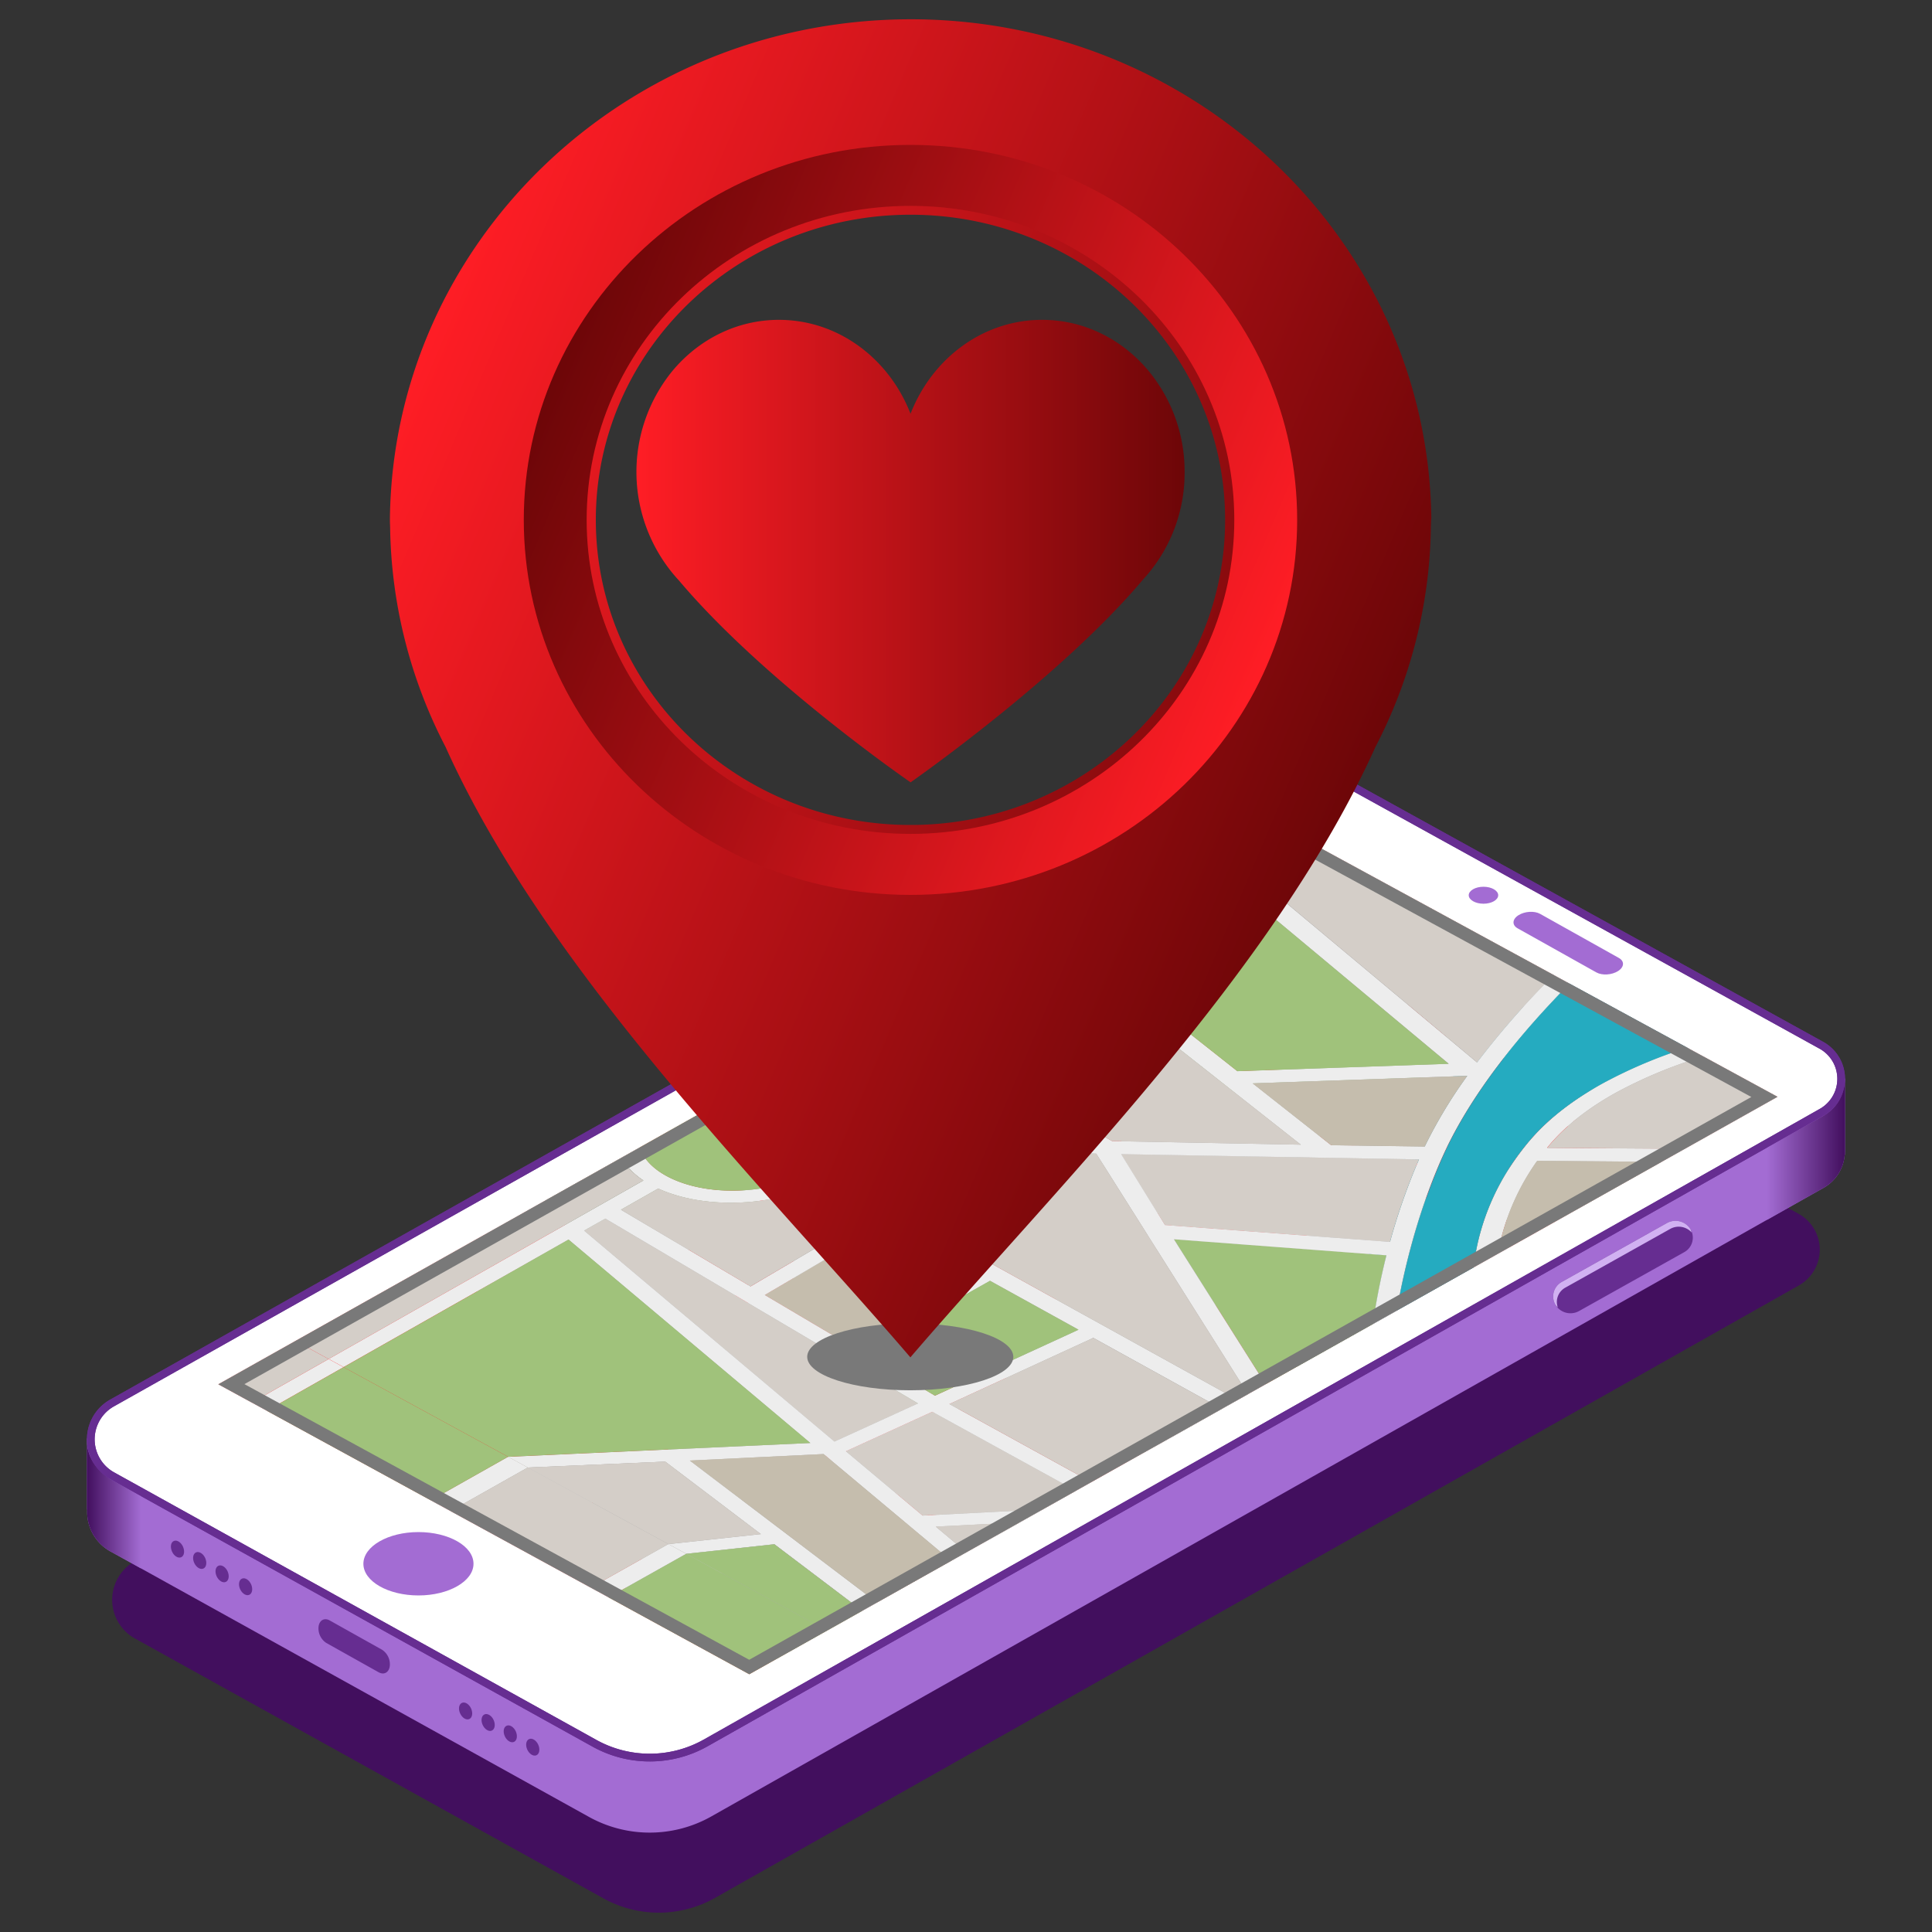 <?xml version="1.0" encoding="UTF-8"?> <svg xmlns="http://www.w3.org/2000/svg" xmlns:xlink="http://www.w3.org/1999/xlink" viewBox="0 0 1000 1000"><rect x="0" y="0" width="1000" height="1000" fill="#333333" stroke="none"/><defs><style>.cls-1{fill:none;}.cls-2{isolation:isolate;}.cls-3{fill:#420f5e;}.cls-4{fill:#a36cd3;}.cls-5{fill:#fff;}.cls-6{fill:#662d91;}.cls-7{clip-path:url(#clip-path);}.cls-8{fill:#ff1d25;}.cls-9{fill:#d1b1f2;}.cls-10{fill:url(#Degradado_sin_nombre_16);}.cls-11{fill:#adadad;}.cls-12{fill:url(#Degradado_sin_nombre_17);}.cls-13{fill:#aeaeae;}.cls-14{fill:#d4cec8;}.cls-15{fill:#a09b97;}.cls-16{clip-path:url(#clip-path-3);}.cls-17{fill:#1c808f;}.cls-18{fill:#1b7d8c;}.cls-19{fill:#1b7a89;}.cls-20{clip-path:url(#clip-path-4);}.cls-21{fill:#b1b1b1;}.cls-22{fill:#a9a9a9;}.cls-23{fill:#b3b3b3;}.cls-24{clip-path:url(#clip-path-5);}.cls-25{fill:#19717f;}.cls-26{clip-path:url(#clip-path-6);}.cls-27{fill:#9d9d9d;}.cls-28{fill:#98938f;}.cls-29{fill:#a9a4a0;}.cls-30{fill:#bebebe;}.cls-31{clip-path:url(#clip-path-7);}.cls-32{clip-path:url(#clip-path-8);}.cls-33{fill:#a7a29e;}.cls-34{fill:#738b58;}.cls-35{fill:#809b62;}.cls-36{fill:#bbb;}.cls-37{fill:#8d877c;}.cls-38{fill:#9e978a;}.cls-39{clip-path:url(#clip-path-9);}.cls-40{fill:#8c8884;}.cls-41{fill:#aaa;}.cls-42{fill:#bdbdbd;}.cls-43{fill:#8a8682;}.cls-44{fill:#ededed;}.cls-45{clip-path:url(#clip-path-10);}.cls-46{clip-path:url(#clip-path-11);}.cls-47{clip-path:url(#clip-path-12);}.cls-48{fill:#9c9793;}.cls-49{fill:#a9a39f;}.cls-50{fill:#918d89;}.cls-51{fill:#898581;}.cls-52{clip-path:url(#clip-path-13);}.cls-53{fill:#948f8b;}.cls-54{fill:#97938f;}.cls-55{fill:#9b9692;}.cls-56{clip-path:url(#clip-path-14);}.cls-57{fill:#837d73;}.cls-58{fill:#868076;}.cls-59{clip-path:url(#clip-path-15);}.cls-60{fill:#a0c27b;}.cls-61{fill:#a2a2a2;}.cls-62{clip-path:url(#clip-path-16);}.cls-63{clip-path:url(#clip-path-17);}.cls-64{fill:#a1a1a1;}.cls-65{fill:#a5a5a5;}.cls-66{clip-path:url(#clip-path-18);}.cls-67{fill:#728a58;}.cls-68{fill:#758d5a;}.cls-69{fill:#78915c;}.cls-70{fill:#7a945e;}.cls-71{fill:#6f8756;}.cls-72{fill:#6d8353;}.cls-73{fill:#6a8051;}.cls-74{clip-path:url(#clip-path-19);}.cls-75{clip-path:url(#clip-path-20);}.cls-76{fill:#b6b6b6;}.cls-77{fill:#a5a09c;}.cls-78{fill:#999;}.cls-79{fill:#c5bdad;}.cls-80{fill:#758e5a;}.cls-81{fill:#96928e;}.cls-82{fill:#a8a8a8;}.cls-83{fill:#aaa5a0;}.cls-84{fill:#9e978b;}.cls-85{fill:#a9a49f;}.cls-86{clip-path:url(#clip-path-21);}.cls-87{fill:#b8b8b8;}.cls-88{fill:#25abc0;}.cls-89{fill:#797979;mix-blend-mode:color-burn;}.cls-90{fill:url(#Degradado_sin_nombre_11);}.cls-91{fill:url(#Degradado_sin_nombre_12);}.cls-92{fill:url(#Degradado_sin_nombre_11-2);}</style><clipPath id="clip-path"><polygon class="cls-1" points="113.02 716.5 387.83 866.57 919.99 567.7 644.53 417.79 113.02 716.5"></polygon></clipPath><linearGradient id="Degradado_sin_nombre_16" x1="45" y1="778.31" x2="73.04" y2="778.31" gradientUnits="userSpaceOnUse"><stop offset="0" stop-color="#420f5e"></stop><stop offset="1" stop-color="#a36cd3"></stop></linearGradient><linearGradient id="Degradado_sin_nombre_17" x1="914.58" y1="595.18" x2="955" y2="595.18" gradientUnits="userSpaceOnUse"><stop offset="0" stop-color="#a36cd3"></stop><stop offset="1" stop-color="#420f5e"></stop></linearGradient><clipPath id="clip-path-3"><path class="cls-1" d="M877.9,540.87l-56.14,31.47a236.74,236.74,0,0,0-48.15,19.75l55.08-30.88A247.33,247.33,0,0,1,877.9,540.87Z"></path></clipPath><clipPath id="clip-path-4"><path class="cls-1" d="M886.17,545.53L830.1,577A227.41,227.41,0,0,0,781,596.59l55.07-30.86A236.81,236.81,0,0,1,886.17,545.53Z"></path></clipPath><clipPath id="clip-path-5"><path class="cls-1" d="M717.25,587a403.21,403.21,0,0,1,42.38-49.65l56.1-31.57a425.56,425.56,0,0,0-44,50.61L765.31,560l-6.77,3.8-7,4-7.15,4-7.1,4-7,3.92-6.71,3.76Z"></path></clipPath><clipPath id="clip-path-6"><path class="cls-1" d="M764.52,549.89L710,580.56a413,413,0,0,1,41.59-47.71l56.17-31.61A436.54,436.54,0,0,0,764.52,549.89Z"></path></clipPath><clipPath id="clip-path-7"><path class="cls-1" d="M695.72,623.49A233.85,233.85,0,0,1,717.26,587l6.3-3.54c1-.54,2.32-1.3,3.31-1.86l6.86-3.85,7.06-4,7.16-4,7.1-4,6.93-3.89,6.64-3.73c1-.51,2.2-1.24,3.16-1.78a247.41,247.41,0,0,0-22.61,37.09l-6.3,3.54-6.66,3.74-6.89,3.86-7,3.93-7,3.91-6.83,3.83L701.92,620C700,621.1,697.55,622.48,695.72,623.49Z"></path></clipPath><clipPath id="clip-path-8"><path class="cls-1" d="M737.46,593.42l-53.25,29.89a234.46,234.46,0,0,1,20.88-35.86l54.34-30.53A246.68,246.68,0,0,0,737.46,593.42Z"></path></clipPath><clipPath id="clip-path-9"><path class="cls-1" d="M775.92,645.54l-52.56,29.39A115.22,115.22,0,0,1,741.84,631l53.8-30.13A120,120,0,0,0,775.92,645.54Z"></path></clipPath><clipPath id="clip-path-10"><path class="cls-1" d="M762.3,659.35l-52.11,29.12a116.38,116.38,0,0,1,19.91-57.67q2.23-3.3,4.81-6.61c1.05-1.3,2.1-2.6,3.19-3.93,9.74-11.56,22.41-20.83,35.6-28.18l55.08-30.89c-13.51,7.55-26.55,17-36.64,28.79-1.15,1.34-2.24,2.67-3.3,4q-2.67,3.37-5,6.74A121,121,0,0,0,762.3,659.35Z"></path></clipPath><clipPath id="clip-path-11"><path class="cls-1" d="M692.79,630.13c0.78-1.8,1.55-3.61,2.37-5.42l6.6-3.7,6.63-3.72,6.63-3.72,6.67-3.74,6.69-3.75,6.69-3.76,6.72-3.77,6.73-3.77c-0.86,1.83-1.69,3.67-2.51,5.5-14.15,32.28-20.8,64.73-23.48,81.29l-51.14,28.59C673.61,693.87,679.55,661.9,692.79,630.13Z"></path></clipPath><clipPath id="clip-path-12"><path class="cls-1" d="M719.43,642.81l-52,29.1a315,315,0,0,1,13.86-42l53.06-29.78A323.19,323.19,0,0,0,719.43,642.81Z"></path></clipPath><clipPath id="clip-path-13"><path class="cls-1" d="M426.59,557.87l-50.34,28.57a73,73,0,0,0-11.4-4.06l50.3-28.56A71,71,0,0,1,426.59,557.87Z"></path></clipPath><clipPath id="clip-path-14"><path class="cls-1" d="M447,587.41L397.1,615.7c1.62-9-2.69-18-13.15-25l50.33-28.56C444.65,569.2,448.88,578.29,447,587.41Z"></path></clipPath><clipPath id="clip-path-15"><path class="cls-1" d="M710.14,688.5l-50.85,28.42a345.66,345.66,0,0,1,6.54-38.17l51.79-29A361.91,361.91,0,0,0,710.14,688.5Z"></path></clipPath><clipPath id="clip-path-16"><path class="cls-1" d="M394.95,622.1c1.23-1.15,4-2.28,5.75-3.26l6.12-3.46,12.9-7.3,25-14.18c-2.59,5.11-7.5,10.2-14,14.59L381.4,636.4C387.76,632.12,392.49,627.14,394.95,622.1Z"></path></clipPath><clipPath id="clip-path-17"><path class="cls-1" d="M419,606.71l-49.23,27.88c19.54-11.07,21.76-28,5.83-39.15a40.6,40.6,0,0,0-3.64-2.27c-1.3-.72-2.67-1.39-4.09-2-7.61-3.35-16.92-5.27-27.28-5.64l49.93-28.37c10.5,0.31,19.89,2.2,27.49,5.55,1.42,0.62,2.78,1.29,4.09,2a39.78,39.78,0,0,1,3.63,2.26C441.65,578.15,439,595.37,419,606.71Z"></path></clipPath><clipPath id="clip-path-18"><path class="cls-1" d="M292.81,633.77c-6.32-4.34-9.9-9.58-10.72-15l48.49-27.59c0.72,5.48,4.22,10.77,10.52,15.15a42.21,42.21,0,0,0,3.65,2.25c1.31,0.72,2.67,1.39,4.08,2,20,8.77,50.29,7.36,70.17-3.89l-49.23,27.88c-19.36,11-49.26,12.21-69.25,3.46-1.4-.61-2.74-1.27-4.07-2A42.13,42.13,0,0,1,292.81,633.77Z"></path></clipPath><clipPath id="clip-path-19"><path class="cls-1" d="M321.6,599.05l-48.24,27.42c-0.38-.72-0.73-1.43-1-2.15l48.3-27.44A21.84,21.84,0,0,0,321.6,599.05Z"></path></clipPath><clipPath id="clip-path-20"><path class="cls-1" d="M422.4,613.22L373.28,641c-23.75,11.37-57.83,12-80.73,1.53l48.13-27.31C363.62,625.71,398.11,624.89,422.4,613.22Z"></path></clipPath><clipPath id="clip-path-21"><path class="cls-1" d="M333,611L284.82,638.3a39.76,39.76,0,0,1-7.39-6.17l48.18-27.36A38.6,38.6,0,0,0,333,611Z"></path></clipPath><linearGradient id="Degradado_sin_nombre_11" x1="197.14" y1="772.03" x2="691.21" y2="562.32" gradientTransform="matrix(1, 0, 0, -1, 0, 1000)" gradientUnits="userSpaceOnUse"><stop offset="0" stop-color="#ff1d25"></stop><stop offset="1" stop-color="#6d0608"></stop></linearGradient><linearGradient id="Degradado_sin_nombre_12" x1="287.83" y1="808.76" x2="654.7" y2="653.03" gradientTransform="matrix(1, 0, 0, -1, 0, 1000)" gradientUnits="userSpaceOnUse"><stop offset="0" stop-color="#6d0608"></stop><stop offset="1" stop-color="#ff1d25"></stop></linearGradient><linearGradient id="Degradado_sin_nombre_11-2" x1="329.39" y1="714.76" x2="613.15" y2="714.76" xlink:href="#Degradado_sin_nombre_11"></linearGradient></defs><title>log_Guia_Zamarrero</title><g class="cls-2"><g id="Capa_1" data-name="Capa 1"><path class="cls-3" d="M629.24,493.44L70,807.95a22.9,22.9,0,0,0,.12,40.28L312.39,982.62A59.21,59.21,0,0,0,370,982.4L930.88,665.45a21.23,21.23,0,0,0-.2-37.34L686.32,493.21a58.84,58.84,0,0,0-57.07.22"></path><path class="cls-4" d="M955,596.43c0-.47,0-0.94,0-1.41v-36.8l-35.45,5.12-257.16-142L112.83,730.46,45,744.51v36.8l0.13,0A23.43,23.43,0,0,0,57.4,803.15L304.93,940.47a64.87,64.87,0,0,0,63.18-.25L943.76,614.9a21.61,21.61,0,0,0,11.06-17.16l0.16,0v-1.28Z"></path><path class="cls-5" d="M336.32,909.73a58.89,58.89,0,0,1-28.51-7.35L58.39,764a21.57,21.57,0,0,1-.12-38L629,405.08l6.76-3.77a58.59,58.59,0,0,1,55.15.68l251.6,138.89a19.86,19.86,0,0,1,.18,35L365.22,902.16A58.84,58.84,0,0,1,336.32,909.73Z"></path><path class="cls-6" d="M662.66,396.75a56.5,56.5,0,0,1,27.24,7L941.5,542.63a17.86,17.86,0,0,1,.17,31.47L364.23,900.42a57,57,0,0,1-55.45.21L59.36,762.26a19.57,19.57,0,0,1-.11-34.48L629.92,406.83l6.72-3.74a56.62,56.62,0,0,1,26-6.34m0-4a60.4,60.4,0,0,0-27.92,6.81L628,403.34,57.3,724.29a23.57,23.57,0,0,0,.13,41.47L306.84,904.13a61,61,0,0,0,59.36-.23L943.63,577.58a21.86,21.86,0,0,0-.2-38.45L691.83,400.24a60.38,60.38,0,0,0-29.17-7.49h0Z"></path><g class="cls-7"><rect class="cls-8" x="113.02" y="417.79" width="806.96" height="448.79"></rect></g><path class="cls-4" d="M775.47,463.37c0,2.42-3.42,4.39-7.63,4.39s-7.63-2-7.63-4.39,3.42-4.39,7.63-4.39,7.63,2,7.63,4.39"></path><path class="cls-4" d="M245.08,809.42c0,9-12.76,16.38-28.49,16.38s-28.5-7.33-28.5-16.38S200.85,793,216.59,793s28.49,7.33,28.49,16.38"></path><path class="cls-4" d="M826.28,503.32L785.52,480.5c-3-1.67-2.81-4.71.41-6.77s8.25-2.38,11.24-.71l40.76,22.82c3,1.67,2.81,4.71-.41,6.77s-8.25,2.38-11.24.71"></path><path class="cls-6" d="M196,865.57L168.9,850.39a9,9,0,0,1-4-8.57c0.47-3.22,3-4.61,5.73-3.1l27.11,15.18a9,9,0,0,1,4,8.57c-0.47,3.23-3,4.61-5.73,3.1"></path><path class="cls-6" d="M94.75,800.64c1,2.32.58,4.73-1,5.4S90,805.36,89,803s-0.58-4.73,1-5.4,3.71,0.67,4.74,3"></path><path class="cls-6" d="M106.24,806.5c1,2.32.58,4.73-1,5.4s-3.71-.67-4.74-3-0.58-4.73,1-5.4,3.71,0.67,4.74,3"></path><path class="cls-6" d="M117.84,813.41c1,2.32.58,4.73-1,5.4s-3.71-.67-4.74-3-0.58-4.73,1-5.4,3.71,0.67,4.74,3"></path><path class="cls-6" d="M130,820.09c1,2.32.58,4.73-1,5.4s-3.71-.67-4.74-3-0.58-4.73,1-5.4,3.71,0.67,4.74,3"></path><path class="cls-6" d="M255.54,890.36c1,2.32.58,4.73-1,5.4s-3.71-.67-4.74-3-0.58-4.73,1-5.4,3.71,0.67,4.74,3"></path><path class="cls-6" d="M243.87,884.39c1,2.32.58,4.73-1,5.4s-3.71-.67-4.74-3-0.58-4.73,1-5.4,3.71,0.67,4.74,3"></path><path class="cls-6" d="M267,896.22c1,2.32.58,4.73-1,5.4s-3.71-.67-4.74-3-0.58-4.73,1-5.4,3.71,0.67,4.74,3"></path><path class="cls-6" d="M278.63,903.13c1,2.32.58,4.73-1,5.4s-3.71-.67-4.74-3-0.58-4.73,1-5.4,3.71,0.67,4.74,3"></path><path class="cls-6" d="M817.36,678.57l54.37-30.44A8.56,8.56,0,0,0,875,636.25a9.12,9.12,0,0,0-12.25-3.18l-54.37,30.44a8.56,8.56,0,0,0-3.28,11.88,9.12,9.12,0,0,0,12.25,3.18"></path><path class="cls-9" d="M810.17,666.5l54.37-30.44a9,9,0,0,1,11.05,1.86,8.15,8.15,0,0,0-.58-1.67,9.12,9.12,0,0,0-12.25-3.18l-54.37,30.44a8.56,8.56,0,0,0-3.28,11.88,8.36,8.36,0,0,0,1.2,1.32,8.45,8.45,0,0,1,3.86-10.21"></path><path class="cls-10" d="M73,774.42l-15.62-8.66C44.18,757.33,45,746.44,45,744.79v36.53l0.13,0A23.43,23.43,0,0,0,57.4,803.15L73,811.83v-37.4Z"></path><path class="cls-11" d="M45,744.79v-0.28S45,744.61,45,744.79Z"></path><path class="cls-12" d="M914.58,594v37.4l29.19-16.5a21.61,21.61,0,0,0,11.06-17.16l0.16,0v-1.28c0-.47,0-0.94,0-1.41V559c-0.45,5.36-2.29,13.7-12,19Z"></path><path class="cls-6" d="M662.66,396.75a56.5,56.5,0,0,1,27.24,7L941.5,542.63a17.86,17.86,0,0,1,.17,31.47L364.23,900.42a57,57,0,0,1-55.45.21L59.36,762.26a19.57,19.57,0,0,1-.11-34.48L629.92,406.83l6.72-3.74a56.62,56.62,0,0,1,26-6.34m0-4a60.4,60.4,0,0,0-27.92,6.81L628,403.34,57.3,724.29a23.57,23.57,0,0,0,.13,41.47L306.84,904.13a61,61,0,0,0,59.36-.23L943.63,577.58a21.86,21.86,0,0,0-.2-38.45L691.83,400.24a60.38,60.38,0,0,0-29.17-7.49h0Z"></path><g class="cls-7"><g id="Layer_3" data-name="Layer 3"><polygon class="cls-13" points="666.53 421.63 610.33 453.53 591.48 442.95 647.69 411.01 666.53 421.63"></polygon><polygon class="cls-13" points="925.95 567.89 869.82 599.26 830.09 576.95 886.24 545.5 925.95 567.89"></polygon><polygon class="cls-13" points="886.24 545.5 830.09 576.95 821.82 572.31 877.97 540.84 886.24 545.5"></polygon><polygon class="cls-13" points="877.97 540.84 821.82 572.31 759.62 537.38 815.78 505.78 877.97 540.84"></polygon><polygon class="cls-13" points="815.78 505.78 759.62 537.38 751.57 532.86 807.74 501.24 815.78 505.78"></polygon><polygon class="cls-13" points="807.74 501.24 751.57 532.86 618.05 457.87 674.25 425.99 807.74 501.24"></polygon><polygon class="cls-13" points="674.25 425.99 618.05 457.87 610.33 453.53 666.53 421.63 674.25 425.99"></polygon><polygon class="cls-14" points="666.53 421.63 632.06 441.2 609.7 432.6 647.69 411.01 666.53 421.63"></polygon><polygon class="cls-15" points="632.06 441.2 576.73 472.61 554.43 464 609.7 432.6 632.06 441.2"></polygon><g class="cls-16"><path class="cls-17" d="M877.9,540.87l-56.14,31.47c-7.3,2.14-14.47,4.59-21.41,7.28l55.71-31.23c7.07-2.79,14.38-5.31,21.8-7.54"></path><path class="cls-18" d="M856.13,548.35l-55.72,31.24A218.4,218.4,0,0,0,776,590.75l55.15-30.92a226.89,226.89,0,0,1,24.93-11.48"></path><path class="cls-19" d="M831.2,559.83L776,590.75c-0.82.41-1.59,0.87-2.38,1.31l55.08-30.89c0.85-.43,1.63-0.9,2.45-1.35"></path></g><g class="cls-20"><path class="cls-21" d="M886.17,545.53L830.1,577c-8.17,2.26-16.21,4.93-23.93,7.93l55.67-31.19c7.9-3.1,16.1-5.85,24.41-8.2"></path><path class="cls-11" d="M861.83,553.69l-55.67,31.19a204.3,204.3,0,0,0-22.89,10.49l55.17-30.91a212.51,212.51,0,0,1,23.43-10.78"></path><path class="cls-22" d="M838.44,564.46l-55.14,30.9c-0.75.38-1.46,0.79-2.19,1.2l55.08-30.86c0.75-.42,1.49-0.83,2.25-1.23"></path></g><polygon class="cls-23" points="622.62 446.56 567.51 477.84 545.24 469.22 600.27 437.95 622.62 446.56"></polygon><g class="cls-24"><path class="cls-25" d="M722.52,681.57l-51.14,28.59c2.23-16.29,8.17-48.26,21.41-80,0.83-2,1.65-3.94,2.58-5.89,0.09-.24.21-0.48,0.34-0.72a233.31,233.31,0,0,1,21.5-36.47,403.17,403.17,0,0,1,42.37-49.65l56.14-31.59C784.4,537,762.19,566.48,749,593.59l-0.36.74c-0.94,2-1.84,4-2.74,6-14.15,32.27-20.79,64.73-23.47,81.28"></path></g><g class="cls-26"><path class="cls-27" d="M764.52,549.89L710,580.56a413,413,0,0,1,41.59-47.71l56.17-31.61a436.54,436.54,0,0,0-43.21,48.65"></path></g><path class="cls-14" d="M807.68,501.28a436.48,436.48,0,0,0-43.21,48.65L639.7,445.59,674.2,426Z"></path><polygon class="cls-28" points="764.52 549.89 709.97 580.56 584.4 476.96 639.75 445.56 764.52 549.89"></polygon><polygon class="cls-22" points="749.78 550.63 695.43 581.19 575.18 482.19 630.3 450.92 749.78 550.63"></polygon><polygon class="cls-29" points="878.02 594.67 823.08 625.38 746.81 624.37 800.81 594.12 878.02 594.67"></polygon><polygon class="cls-30" points="865.9 601.45 811.26 631.98 741.83 631 795.64 600.86 865.9 601.45"></polygon><g class="cls-31"><path class="cls-25" d="M722.52,681.57l-51.14,28.59c2.23-16.29,8.17-48.26,21.41-80,0.83-2,1.65-3.94,2.58-5.89,0.09-.24.21-0.48,0.34-0.72a233.31,233.31,0,0,1,21.5-36.47,403.17,403.17,0,0,1,42.37-49.65l56.14-31.59C784.4,537,762.19,566.48,749,593.59l-0.36.74c-0.94,2-1.84,4-2.74,6-14.15,32.27-20.79,64.73-23.47,81.28"></path></g><g class="cls-32"><path class="cls-27" d="M737.46,593.42l-53.25,29.89a234.46,234.46,0,0,1,20.88-35.86l54.34-30.53a246.61,246.61,0,0,0-22,36.55"></path></g><polygon class="cls-33" points="550.97 487.23 497.62 517.51 467.13 513.62 520.18 483.47 550.97 487.23"></polygon><polygon class="cls-34" points="640.42 554.45 587.49 584.3 506.55 521.14 559.92 490.86 640.42 554.45"></polygon><polygon class="cls-35" points="749.78 550.63 695.43 581.19 587.49 584.3 640.42 554.45 749.78 550.63"></polygon><polygon class="cls-30" points="759.39 556.9 705.05 587.43 595.51 590.58 648.41 560.76 759.39 556.9"></polygon><polygon class="cls-36" points="540.73 493.04 487.64 523.17 457.21 519.25 510.01 489.24 540.73 493.04"></polygon><polygon class="cls-37" points="689.01 592.74 636.32 622.36 595.51 590.58 648.41 560.76 689.01 592.74"></polygon><polygon class="cls-38" points="737.46 593.42 684.21 623.31 636.32 622.36 689.01 592.74 737.46 593.42"></polygon><g class="cls-39"><path class="cls-40" d="M775.92,645.54l-52.56,29.39A115.22,115.22,0,0,1,741.84,631l53.8-30.13a120.55,120.55,0,0,0-19.74,44.69"></path></g><polygon class="cls-29" points="786.67 645.73 733.97 675.17 723.36 674.93 775.92 645.54 786.67 645.73"></polygon><polygon class="cls-41" points="673.3 592.49 620.8 622.01 497.66 526.18 550.81 496.02 673.3 592.49"></polygon><polygon class="cls-42" points="775.31 652.08 722.88 681.38 722.34 681.36 774.76 652.07 775.31 652.08"></polygon><polygon class="cls-43" points="774.72 652.4 722.32 681.69 722.34 681.36 774.76 652.07 774.72 652.4"></polygon><path class="cls-44" d="M886.17,545.53a236.81,236.81,0,0,0-50.08,20.2c-12.39,6.91-24.33,15.56-33.54,26.24-0.62.72-1.21,1.45-1.8,2.17l77.31,0.51-12.12,6.77-70.27-.58a120.56,120.56,0,0,0-19.74,44.69l10.75,0.19-11.36,6.35h-0.55l0,0.33-12.43,6.95a121.24,121.24,0,0,1,21.45-58.61q2.34-3.37,5-6.74c1.06-1.34,2.12-2.68,3.3-4,10.14-11.79,23.18-21.27,36.64-28.79a247.35,247.35,0,0,1,49.21-20.34Z"></path><g class="cls-45"><path class="cls-27" d="M762.3,659.35l-52.11,29.12a116.38,116.38,0,0,1,19.91-57.67q2.23-3.3,4.81-6.61c1.05-1.3,2.1-2.6,3.19-3.93,9.74-11.56,22.41-20.83,35.6-28.18l55.08-30.89c-13.51,7.55-26.55,17-36.64,28.79-1.15,1.34-2.24,2.67-3.3,4q-2.67,3.37-5,6.74a121.24,121.24,0,0,0-21.46,58.61"></path></g><g class="cls-46"><path class="cls-25" d="M722.52,681.57l-51.14,28.59c2.23-16.29,8.17-48.26,21.41-80,0.83-2,1.65-3.94,2.58-5.89,0.09-.24.21-0.48,0.34-0.72a233.31,233.31,0,0,1,21.5-36.47,403.17,403.17,0,0,1,42.37-49.65l56.14-31.59C784.4,537,762.19,566.48,749,593.59l-0.36.74c-0.94,2-1.84,4-2.74,6-14.15,32.27-20.79,64.73-23.47,81.28"></path></g><g class="cls-47"><path class="cls-27" d="M719.43,642.81l-52,29.1a315,315,0,0,1,13.86-42l53.06-29.78a321.06,321.06,0,0,0-15,42.69"></path></g><polygon class="cls-29" points="673.3 592.49 620.79 622.02 524.26 619.62 575.64 590.64 673.3 592.49"></polygon><polygon class="cls-48" points="575.64 590.64 524.26 619.62 427.48 565.99 478.89 536.83 575.64 590.64"></polygon><polygon class="cls-30" points="734.41 600.13 681.35 629.91 529.01 626.31 580.3 597.39 734.41 600.13"></polygon><polygon class="cls-13" points="557.49 590.24 506.31 619.13 419.04 570.79 470.24 541.74 557.49 590.24"></polygon><polygon class="cls-49" points="719.44 642.82 667.48 671.92 552.26 662.63 603.03 634.08 719.44 642.82"></polygon><polygon class="cls-50" points="603.03 634.08 552.26 662.63 529.01 626.31 580.3 597.39 603.03 634.08"></polygon><path class="cls-14" d="M734.41,600.13a321,321,0,0,0-15,42.69L603,634.1l-22.77-36.71Z"></path><polygon class="cls-42" points="717.6 649.75 665.82 678.75 556.95 669.91 607.61 641.45 717.6 649.75"></polygon><polygon class="cls-51" points="415.1 553.81 364.81 582.37 378.31 564.09 429.16 535.19 415.1 553.81"></polygon><g class="cls-52"><path class="cls-53" d="M426.59,557.87l-50.34,28.57c-0.73-.34-1.54-0.68-2.33-1l50.33-28.57q1.2,0.49,2.35,1"></path><path class="cls-54" d="M424.24,556.85l-50.33,28.57a74.53,74.53,0,0,0-8.84-3l50.29-28.56a73.32,73.32,0,0,1,8.88,3"></path><path class="cls-55" d="M415.34,553.87L365,582.44l-0.24-.07,50.29-28.56,0.24,0.06"></path></g><g class="cls-56"><path class="cls-57" d="M447,587.41L397.1,615.7c1.34-7.41-1.38-14.83-8.25-21.1l50.3-28.53c6.78,6.35,9.37,13.86,7.84,21.38"></path><path class="cls-58" d="M439.2,566L388.9,594.57a41.07,41.07,0,0,0-5-3.86l50.33-28.56a40,40,0,0,1,4.89,3.92"></path></g><polygon class="cls-38" points="557.49 590.24 506.31 619.13 397.1 615.7 447.05 587.41 557.49 590.24"></polygon><polygon class="cls-30" points="567.41 597.11 516.27 625.95 394.95 622.1 444.73 593.91 567.41 597.11"></polygon><g class="cls-59"><path class="cls-27" d="M710.14,688.5l-50.85,28.42a345.66,345.66,0,0,1,6.54-38.17l51.79-29a362,362,0,0,0-7.47,38.75"></path></g><path class="cls-60" d="M717.6,649.75a362,362,0,0,0-7.47,38.75l-53.79,30.05-48.73-77.12Z"></path><polygon class="cls-50" points="656.34 718.56 606.78 746.26 556.95 669.91 607.61 641.45 656.34 718.56"></polygon><polygon class="cls-61" points="647.25 723.65 597.87 751.24 516.27 625.95 567.41 597.11 647.25 723.65"></polygon><g class="cls-62"><path class="cls-40" d="M430.71,608.51L381.4,636.42c6.37-4.28,11.1-9.27,13.54-14.32l49.78-28.19c-2.59,5.11-7.5,10.2-14,14.59"></path></g><polygon class="cls-48" points="643.13 725.95 593.87 753.48 381.4 636.42 430.71 608.51 643.13 725.95"></polygon><g class="cls-63"><path class="cls-27" d="M419,606.71l-49.23,27.88c18-10.18,21.28-25.35,9.33-36.37l50.13-28.44c11.87,11.1,8.18,26.5-10.23,36.92"></path><path class="cls-64" d="M429.24,569.78l-50.13,28.44a32.9,32.9,0,0,0-3.5-2.79q-1.17-.82-2.46-1.59l50.13-28.45a26.2,26.2,0,0,1,2.47,1.6,30.41,30.41,0,0,1,3.47,2.82"></path><path class="cls-65" d="M423.3,565.37l-50.13,28.45-1.2-.66c-1.31-.72-2.67-1.39-4.09-2l-1.14-.48,50.13-28.46,1.15,0.48c1.42,0.62,2.78,1.29,4.09,2l1.18,0.66"></path><path class="cls-22" d="M416.88,562.21l-50.13,28.46a62.92,62.92,0,0,0-7.26-2.45l50.08-28.44a61,61,0,0,1,7.3,2.44"></path><path class="cls-11" d="M409.59,559.76l-50.08,28.44a76.54,76.54,0,0,0-9.13-1.87l50-28.42a75.43,75.43,0,0,1,9.2,1.84"></path><path class="cls-21" d="M400.39,557.92l-50,28.42a87,87,0,0,0-9.75-.84l49.93-28.37a86.34,86.34,0,0,1,9.84.79"></path></g><polygon class="cls-13" points="451.04 629.04 401.93 656.79 373.28 641.01 422.39 613.22 451.04 629.04"></polygon><polygon class="cls-13" points="558.2 688.25 509.12 715.81 463.27 690.57 512.37 662.93 558.2 688.25"></polygon><polygon class="cls-13" points="504.7 658.69 455.61 686.35 409.62 661.02 458.72 633.29 504.7 658.69"></polygon><g class="cls-66"><path class="cls-67" d="M419,606.71l-49.23,27.88c-0.28.18-.61,0.34-0.94,0.52L418,607.27c0.29-.19.63-0.35,0.93-0.52"></path><path class="cls-68" d="M418.08,607.22l-49.17,27.84a63.55,63.55,0,0,1-8,3.58l49-27.76a66.64,66.64,0,0,0,8.13-3.69"></path><path class="cls-69" d="M410,610.92l-49,27.76a80.62,80.62,0,0,1-16.23,4.13l48.73-27.61A83.46,83.46,0,0,0,410,610.92"></path><path class="cls-70" d="M393.43,615.2L344.7,642.8a91.07,91.07,0,0,1-9.6.92l48.61-27.54a92.19,92.19,0,0,0,9.73-1"></path><path class="cls-69" d="M383.73,616.2l-48.61,27.54a90.15,90.15,0,0,1-17.15-.86l48.41-27.45a90.54,90.54,0,0,0,17.34.77"></path><path class="cls-68" d="M366.33,615.43l-48.41,27.45a75.82,75.82,0,0,1-9-1.9l48.35-27.43a77.24,77.24,0,0,0,9.14,1.85"></path><path class="cls-67" d="M357.24,613.53L308.89,641a62.49,62.49,0,0,1-7.21-2.45L350,611.11a63,63,0,0,0,7.22,2.44"></path><path class="cls-71" d="M350,611.09l-48.32,27.41-1.16-.49c-1.4-.61-2.74-1.27-4.07-2l-1.2-.66,48.31-27.42,1.2,0.66q2,1.09,4.08,2l1.17,0.49"></path><path class="cls-72" d="M343.59,607.92l-48.31,27.42a28.83,28.83,0,0,1-2.47-1.57,35.4,35.4,0,0,1-3.52-2.75l48.34-27.45a33.29,33.29,0,0,0,3.49,2.77c0.79,0.54,1.6,1.07,2.47,1.58"></path><path class="cls-73" d="M337.63,603.57L289.29,631a21,21,0,0,1-7.21-12.25l48.49-27.59a20.51,20.51,0,0,0,7,12.39"></path></g><g class="cls-74"><path class="cls-27" d="M321.6,599.05l-48.24,27.42c-0.38-.72-0.73-1.43-1-2.15l48.3-27.44a23.18,23.18,0,0,0,1,2.18"></path></g><g class="cls-75"><path class="cls-11" d="M422.4,613.22L373.28,641c-2.11,1-4.3,1.94-6.53,2.77l49-27.72c2.28-.86,4.51-1.81,6.68-2.85"></path><path class="cls-21" d="M415.72,616.07l-49,27.73a98.31,98.31,0,0,1-19.65,5l48.64-27.55a101.38,101.38,0,0,0,20-5.17"></path><path class="cls-76" d="M395.72,621.24l-48.63,27.54a111,111,0,0,1-11.51,1.11l48.48-27.45a115.41,115.41,0,0,0,11.66-1.19"></path><path class="cls-21" d="M384.07,622.44l-48.48,27.45a109.23,109.23,0,0,1-21-1l48.25-27.35a110.3,110.3,0,0,0,21.25.94"></path><path class="cls-11" d="M362.82,621.49l-48.25,27.35a92.12,92.12,0,0,1-11-2.32l48.17-27.32a92,92,0,0,0,11.05,2.28"></path><path class="cls-22" d="M351.75,619.21l-48.17,27.32a76.35,76.35,0,0,1-8.72-3L343,616.24a77.61,77.61,0,0,0,8.76,3"></path><path class="cls-65" d="M343,616.26l-48.11,27.29c-0.78-.32-1.55-0.65-2.31-1l48.13-27.31c0.76,0.35,1.53.68,2.31,1"></path></g><polygon class="cls-77" points="321.6 599.05 273.35 626.47 264.72 628.63 312.83 601.3 321.6 599.05"></polygon><polygon class="cls-78" points="388.39 665.88 340.78 692.79 401.93 656.79 451.04 629.04 388.39 665.88"></polygon><polygon class="cls-55" points="388.39 665.88 340.78 692.79 273.67 653.26 321.35 626.21 388.39 665.88"></polygon><polygon class="cls-51" points="395.8 670.27 348.2 697.15 409.62 661.02 458.72 633.29 395.8 670.27"></polygon><polygon class="cls-55" points="438.89 695.76 391.33 722.55 348.2 697.15 395.8 670.27 438.89 695.76"></polygon><polygon class="cls-79" points="504.7 658.69 438.89 695.76 395.8 670.27 458.72 633.29 504.7 658.69"></polygon><polygon class="cls-68" points="483.9 722.4 436.39 749.08 398.72 726.91 446.27 700.13 483.9 722.4"></polygon><polygon class="cls-80" points="558.21 688.26 509.12 715.81 436.39 749.08 483.9 722.4 558.21 688.26"></polygon><polygon class="cls-13" points="565.88 692.5 516.8 720.04 443.89 753.39 491.4 726.72 565.88 692.5"></polygon><polygon class="cls-48" points="567.18 768.39 519.69 794.93 443.89 753.39 491.4 726.72 567.18 768.39"></polygon><polygon class="cls-11" points="475.11 726.43 427.78 753.01 265.82 657.72 313.32 630.77 475.11 726.43"></polygon><polygon class="cls-13" points="559.19 772.86 511.88 799.3 435.25 757.32 482.58 730.75 559.19 772.86"></polygon><polygon class="cls-55" points="475.11 726.43 427.78 753.01 385.47 772.26 431.9 746.17 475.11 726.43"></polygon><polygon class="cls-81" points="431.9 746.17 385.47 772.26 255.12 663.78 302.36 636.98 431.9 746.17"></polygon><polygon class="cls-14" points="313.32 630.77 475.11 726.43 431.9 746.17 302.36 636.98 313.32 630.77"></polygon><polygon class="cls-13" points="482.58 730.75 435.25 757.32 391.47 777.23 437.86 751.18 482.58 730.75"></polygon><polygon class="cls-82" points="419.44 746.89 373.17 772.9 247.19 668.29 294.25 641.59 419.44 746.89"></polygon><polygon class="cls-83" points="544.68 780.97 497.71 807.22 431.39 810.29 477.53 784.46 544.68 780.97"></polygon><polygon class="cls-81" points="477.53 784.46 431.39 810.29 391.47 777.23 437.86 751.18 477.53 784.46"></polygon><polygon class="cls-14" points="559.19 772.86 544.68 780.97 477.53 784.46 437.86 751.18 482.58 730.75 559.19 772.86"></polygon><polygon class="cls-30" points="532.66 787.68 485.96 813.78 438.24 815.96 484.33 790.15 532.66 787.68"></polygon><polygon class="cls-81" points="501.9 804.87 455.91 830.58 438.24 815.96 484.33 790.15 501.9 804.87"></polygon><polygon class="cls-82" points="494 809.29 448.19 834.89 380.04 778.59 426.28 752.61 494 809.29"></polygon><polygon class="cls-84" points="419.44 746.89 373.17 772.9 218.59 779.09 262.99 754.03 419.44 746.89"></polygon><polygon class="cls-30" points="426.28 752.61 380.04 778.59 311.64 781.51 357.04 755.96 426.28 752.61"></polygon><polygon class="cls-28" points="455.61 830.74 410.66 855.87 311.64 781.51 357.04 755.96 455.61 830.74"></polygon><polygon class="cls-22" points="393.78 794.03 348.76 819.29 299.08 782.01 344.32 756.54 393.78 794.03"></polygon><polygon class="cls-85" points="393.78 794.03 348.76 819.29 301.55 824.15 345.94 799.21 393.78 794.03"></polygon><path class="cls-44" d="M710.14,688.5a347.94,347.94,0,0,1,7.47-38.75l-110-8.31,48.73,77.12-9.1,5.09L567.41,597.11l-122.68-3.2c-2.59,5.11-7.5,10.2-14,14.59L643.14,725.95l-8.32,4.64-68.95-38.1-74.45,34.24,75.78,41.68-8,4.47-76.64-42.13-44.71,20.43,39.7,33.29L544.7,781l-12,6.72-48.32,2.47,17.57,14.72L494,809.3l-67.74-56.67L357.07,756l98.61,74.8L448,835l-47.17-35.71-45.57,4.94-9.26-5,47.84-5.18-49.46-37.49-71.13,3.05L263,754.05l156.4-7.16L294.28,641.61l-116.42,66-7.74-4.21L333,611a38.6,38.6,0,0,1-7.34-6.21l-34.27,8.7,21.49-12.21,8.77-2.24a20.64,20.64,0,0,1-1-2.18l10-5.68c0.72,5.49,4.22,10.77,10.52,15.15a42.21,42.21,0,0,0,3.65,2.25c1.31,0.72,2.67,1.39,4.08,2,20,8.77,50.29,7.36,70.17-3.89s22.61-28.58,6.76-39.74a40.11,40.11,0,0,0-3.63-2.26c-1.3-.72-2.67-1.4-4.09-2-7.61-3.35-17-5.24-27.49-5.55l10.33-5.87c1.28,0.13,2.54.29,3.8,0.47l3.44-4.58,21-12-14.06,18.62a71.25,71.25,0,0,1,11.46,4L540.8,493l-30.72-3.79,10.17-5.78L551,487.21l71.64-40.69-22.35-8.6,9.41-5.36,22.36,8.6,34.41-19.47,7.72,4.35-34.5,19.57L764.49,549.93a436,436,0,0,1,43.18-48.66l8,4.54C784.42,537,762.2,566.48,749,593.59c-1.3,2.73-2.2,4.73-3.1,6.72-14.15,32.27-20.79,64.73-23.47,81.28ZM630.37,450.88L560,490.82l80.47,63.61,109.39-3.83L630.3,450.92ZM603.06,634.07l116.41,8.73a325.64,325.64,0,0,1,15-42.69l-154.15-2.72L603,634.07h0.06Zm-27.45-43.44,97.67,1.85L550.83,496,478.9,536.8l96.75,53.81ZM431.91,746.15l43.22-19.74-161.8-95.66-11,6.21L431.91,746.15h0Zm327.5-189.28-111,3.88,40.6,32,48.43,0.67a246.64,246.64,0,0,1,22-36.55v0Zm-337,56.34c-24.28,11.67-58.77,12.49-81.71,2l-19.3,10.95,67.08,39.69L451.08,629,422.43,613.2h-0.07Zm24.72-25.82,110.44,2.83-87.22-48.48-35.93,20.41c10.4,7,14.6,16.16,12.76,25.28Zm65.37,75.55-66.1,37.21,37.56,22.24,74.3-34.14-45.84-25.33Zm-7.74-4.25-46-25.4-62.92,37,43.08,25.49,65.82-37.07h0Z"></path><polygon class="cls-14" points="550.81 496.02 673.3 592.49 575.64 590.64 478.89 536.83 550.81 496.02"></polygon><path class="cls-14" d="M540.73,493L426.59,557.87a71.25,71.25,0,0,0-11.46-4l14.06-18.62,80.85-45.95Z"></path><path class="cls-14" d="M408.11,547.15l-3.44,4.58c-1.26-.18-2.52-0.34-3.8-0.47Z"></path><path class="cls-14" d="M567.41,597.11l79.83,126.54-4.11,2.3L430.71,608.51c6.55-4.39,11.46-9.47,14-14.59Z"></path><polygon class="cls-13" points="634.82 730.59 585.76 758.01 516.8 720.04 565.88 692.5 634.82 730.59"></polygon><path class="cls-60" d="M422.13,564.7a40.11,40.11,0,0,1,3.63,2.26c15.88,11.18,13.26,28.41-6.76,39.74-19.82,11.23-50.15,12.69-70.17,3.89q-2.12-.93-4.08-2a42,42,0,0,1-3.65-2.25c-6.3-4.37-9.85-9.67-10.52-15.15l59.95-34.06c10.5,0.31,19.89,2.2,27.49,5.55C419.46,563.3,420.82,564,422.13,564.7Z"></path><g class="cls-86"><path class="cls-64" d="M333,611L284.82,638.3a42.55,42.55,0,0,1-5-3.86l48.16-27.34a41.38,41.38,0,0,0,5,3.88"></path><path class="cls-27" d="M327.94,607.1l-48.16,27.34c-0.85-.75-1.62-1.53-2.35-2.32l48.18-27.36c0.71,0.79,1.49,1.57,2.33,2.33"></path></g><path class="cls-14" d="M451,629l-62.61,36.82-67-39.68,19.3-10.95c22.94,10.47,57.43,9.65,81.71-2Z"></path><polygon class="cls-87" points="325.61 604.77 277.43 632.13 243.74 640.56 291.35 613.51 325.61 604.77"></polygon><polygon class="cls-60" points="558.21 688.26 483.9 722.4 446.27 700.13 512.37 662.93 558.21 688.26"></polygon><polygon class="cls-14" points="634.82 730.59 567.18 768.39 491.4 726.72 565.88 692.5 634.82 730.59"></polygon><polygon class="cls-14" points="532.65 787.69 501.9 804.87 484.33 790.15 532.65 787.69"></polygon><polygon class="cls-79" points="426.28 752.61 494 809.29 455.61 830.74 357.04 755.96 426.28 752.61"></polygon><polygon class="cls-22" points="447.94 835.03 403.17 860.05 355.77 824.55 400.77 799.32 447.94 835.03"></polygon><polygon class="cls-44" points="355.2 804.26 310.82 829.18 301.55 824.15 345.94 799.21 355.2 804.26"></polygon><polygon class="cls-44" points="273.2 759.59 228.8 784.64 218.59 779.09 262.99 754.03 273.2 759.59"></polygon><polygon class="cls-44" points="177.83 707.64 133.41 732.84 125.67 728.64 170.09 703.43 177.83 707.64"></polygon><polygon class="cls-42" points="400.77 799.32 355.77 824.55 310.82 829.18 355.2 804.26 400.77 799.32"></polygon><polygon class="cls-30" points="344.32 756.54 299.08 782.01 228.8 784.64 273.2 759.59 344.32 756.54"></polygon><polygon class="cls-60" points="294.25 641.59 419.44 746.89 262.99 754.03 177.83 707.64 294.25 641.59"></polygon><polygon class="cls-60" points="400.77 799.32 447.94 835.03 430.04 845.03 355.2 804.26 400.77 799.32"></polygon><polygon class="cls-60" points="430.04 845.03 385.67 869.83 310.82 829.18 355.2 804.26 430.04 845.03"></polygon><polygon class="cls-14" points="170.09 703.43 125.67 728.64 106.79 718.38 151.21 693.14 170.09 703.43"></polygon><path class="cls-14" d="M325.61,604.77A38.6,38.6,0,0,0,333,611L170.09,703.43l-18.88-10.29,140.17-79.66Z"></path><polygon class="cls-14" points="345.94 799.21 301.55 824.15 228.8 784.64 273.2 759.59 345.94 799.21"></polygon><polygon class="cls-60" points="262.99 754.03 218.59 779.09 133.41 732.84 177.83 707.64 262.99 754.03"></polygon><path class="cls-14" d="M925.88,567.92L878,594.7l-77.2-.56c0.59-.72,1.18-1.45,1.8-2.17,9.2-10.68,21.15-19.32,33.54-26.24a236.81,236.81,0,0,1,50.08-20.2Z"></path><polygon class="cls-79" points="622.62 446.56 550.97 487.23 520.18 483.47 600.27 437.95 622.62 446.56"></polygon><polygon class="cls-60" points="630.3 450.92 749.78 550.63 640.42 554.45 559.92 490.86 630.3 450.92"></polygon><path class="cls-79" d="M759.39,556.9a246.61,246.61,0,0,0-22,36.55L689,592.78l-40.59-32Z"></path><path class="cls-79" d="M865.9,601.45l-79.23,44.28-10.75-.19a119.84,119.84,0,0,1,19.74-44.69Z"></path><polygon class="cls-14" points="775.31 652.08 774.72 652.4 774.76 652.07 775.31 652.08"></polygon><path class="cls-88" d="M877.9,540.87a247.34,247.34,0,0,0-49.21,20.34c-13.51,7.55-26.54,17-36.64,28.79-1.15,1.34-2.24,2.67-3.3,4q-2.67,3.37-5,6.74a121.23,121.23,0,0,0-21.45,58.61l-39.72,22.2c2.58-16.51,9.36-49,23.48-81.29,0.9-2,1.8-4,2.74-6l0.36-.74c13.15-27.12,35.37-56.61,66.7-87.79Z"></path><path class="cls-79" d="M557.48,590.24L447,587.41c1.84-9.12-2.36-18.24-12.76-25.28l35.93-20.41Z"></path><path class="cls-14" d="M320.61,596.87a20.64,20.64,0,0,0,1,2.18l-8.77,2.24Z"></path><polygon class="cls-14" points="344.32 756.54 393.78 794.03 345.94 799.21 273.2 759.59 344.32 756.54"></polygon></g><rect class="cls-1" x="113.02" y="417.79" width="806.96" height="448.79"></rect></g><path class="cls-89" d="M644.58,425.26l261.9,142.54L387.78,859.1,126.51,716.42,644.58,425.26m-0.05-7.47L113,716.51,387.83,866.57,920,567.7,644.53,417.79h0Z"></path><ellipse class="cls-89" cx="471.15" cy="702.29" rx="53.34" ry="17.32"></ellipse><path class="cls-90" d="M740.85,268.1C739,123.76,616.81,8.21,468,10,321.74,11.8,203.65,126.31,201.82,268.1v1c0,1.51.09,3,.12,4.52V274a253.81,253.81,0,0,0,28.66,112.58C283,503.16,395.91,614.74,471.16,702.51l0.05,0.15h0v-0.09c75.31-87.77,188.22-199.38,240.74-316A253.84,253.84,0,0,0,740.61,274v-0.41c0-1.5.12-3,.12-4.51A3,3,0,0,0,740.85,268.1ZM471.26,427c-89.94,0-162.86-70.71-162.86-157.93s72.91-157.93,162.86-157.93,162.86,70.71,162.86,157.93S561.2,427,471.26,427h0Z"></path><path class="cls-91" d="M471.26,75C360.72,75,271.11,162,271.11,269.11S360.77,463.2,471.26,463.2s200.15-86.9,200.15-194.08S581.8,75,471.26,75Zm0,356.62c-92.57,0-167.61-72.77-167.61-162.53s75-162.53,167.61-162.53,167.61,72.77,167.61,162.53-75,162.53-167.61,162.53h0Z"></path><path class="cls-92" d="M613.15,244.31a81.57,81.57,0,0,0-18.73-52.43c-13.5-16.15-33.14-26.33-55-26.33-30.73,0-57,20.07-68.13,48.61-11.09-28.54-37.4-48.61-68.13-48.61-21.86,0-41.49,10.17-55,26.31a82.71,82.71,0,0,0,2.35,107.61l0.85,0.92c44,52.26,119.95,104.55,119.95,104.55s77.2-53.77,120.35-105h0A81.3,81.3,0,0,0,613.15,244.31Z"></path></g></g></svg> 